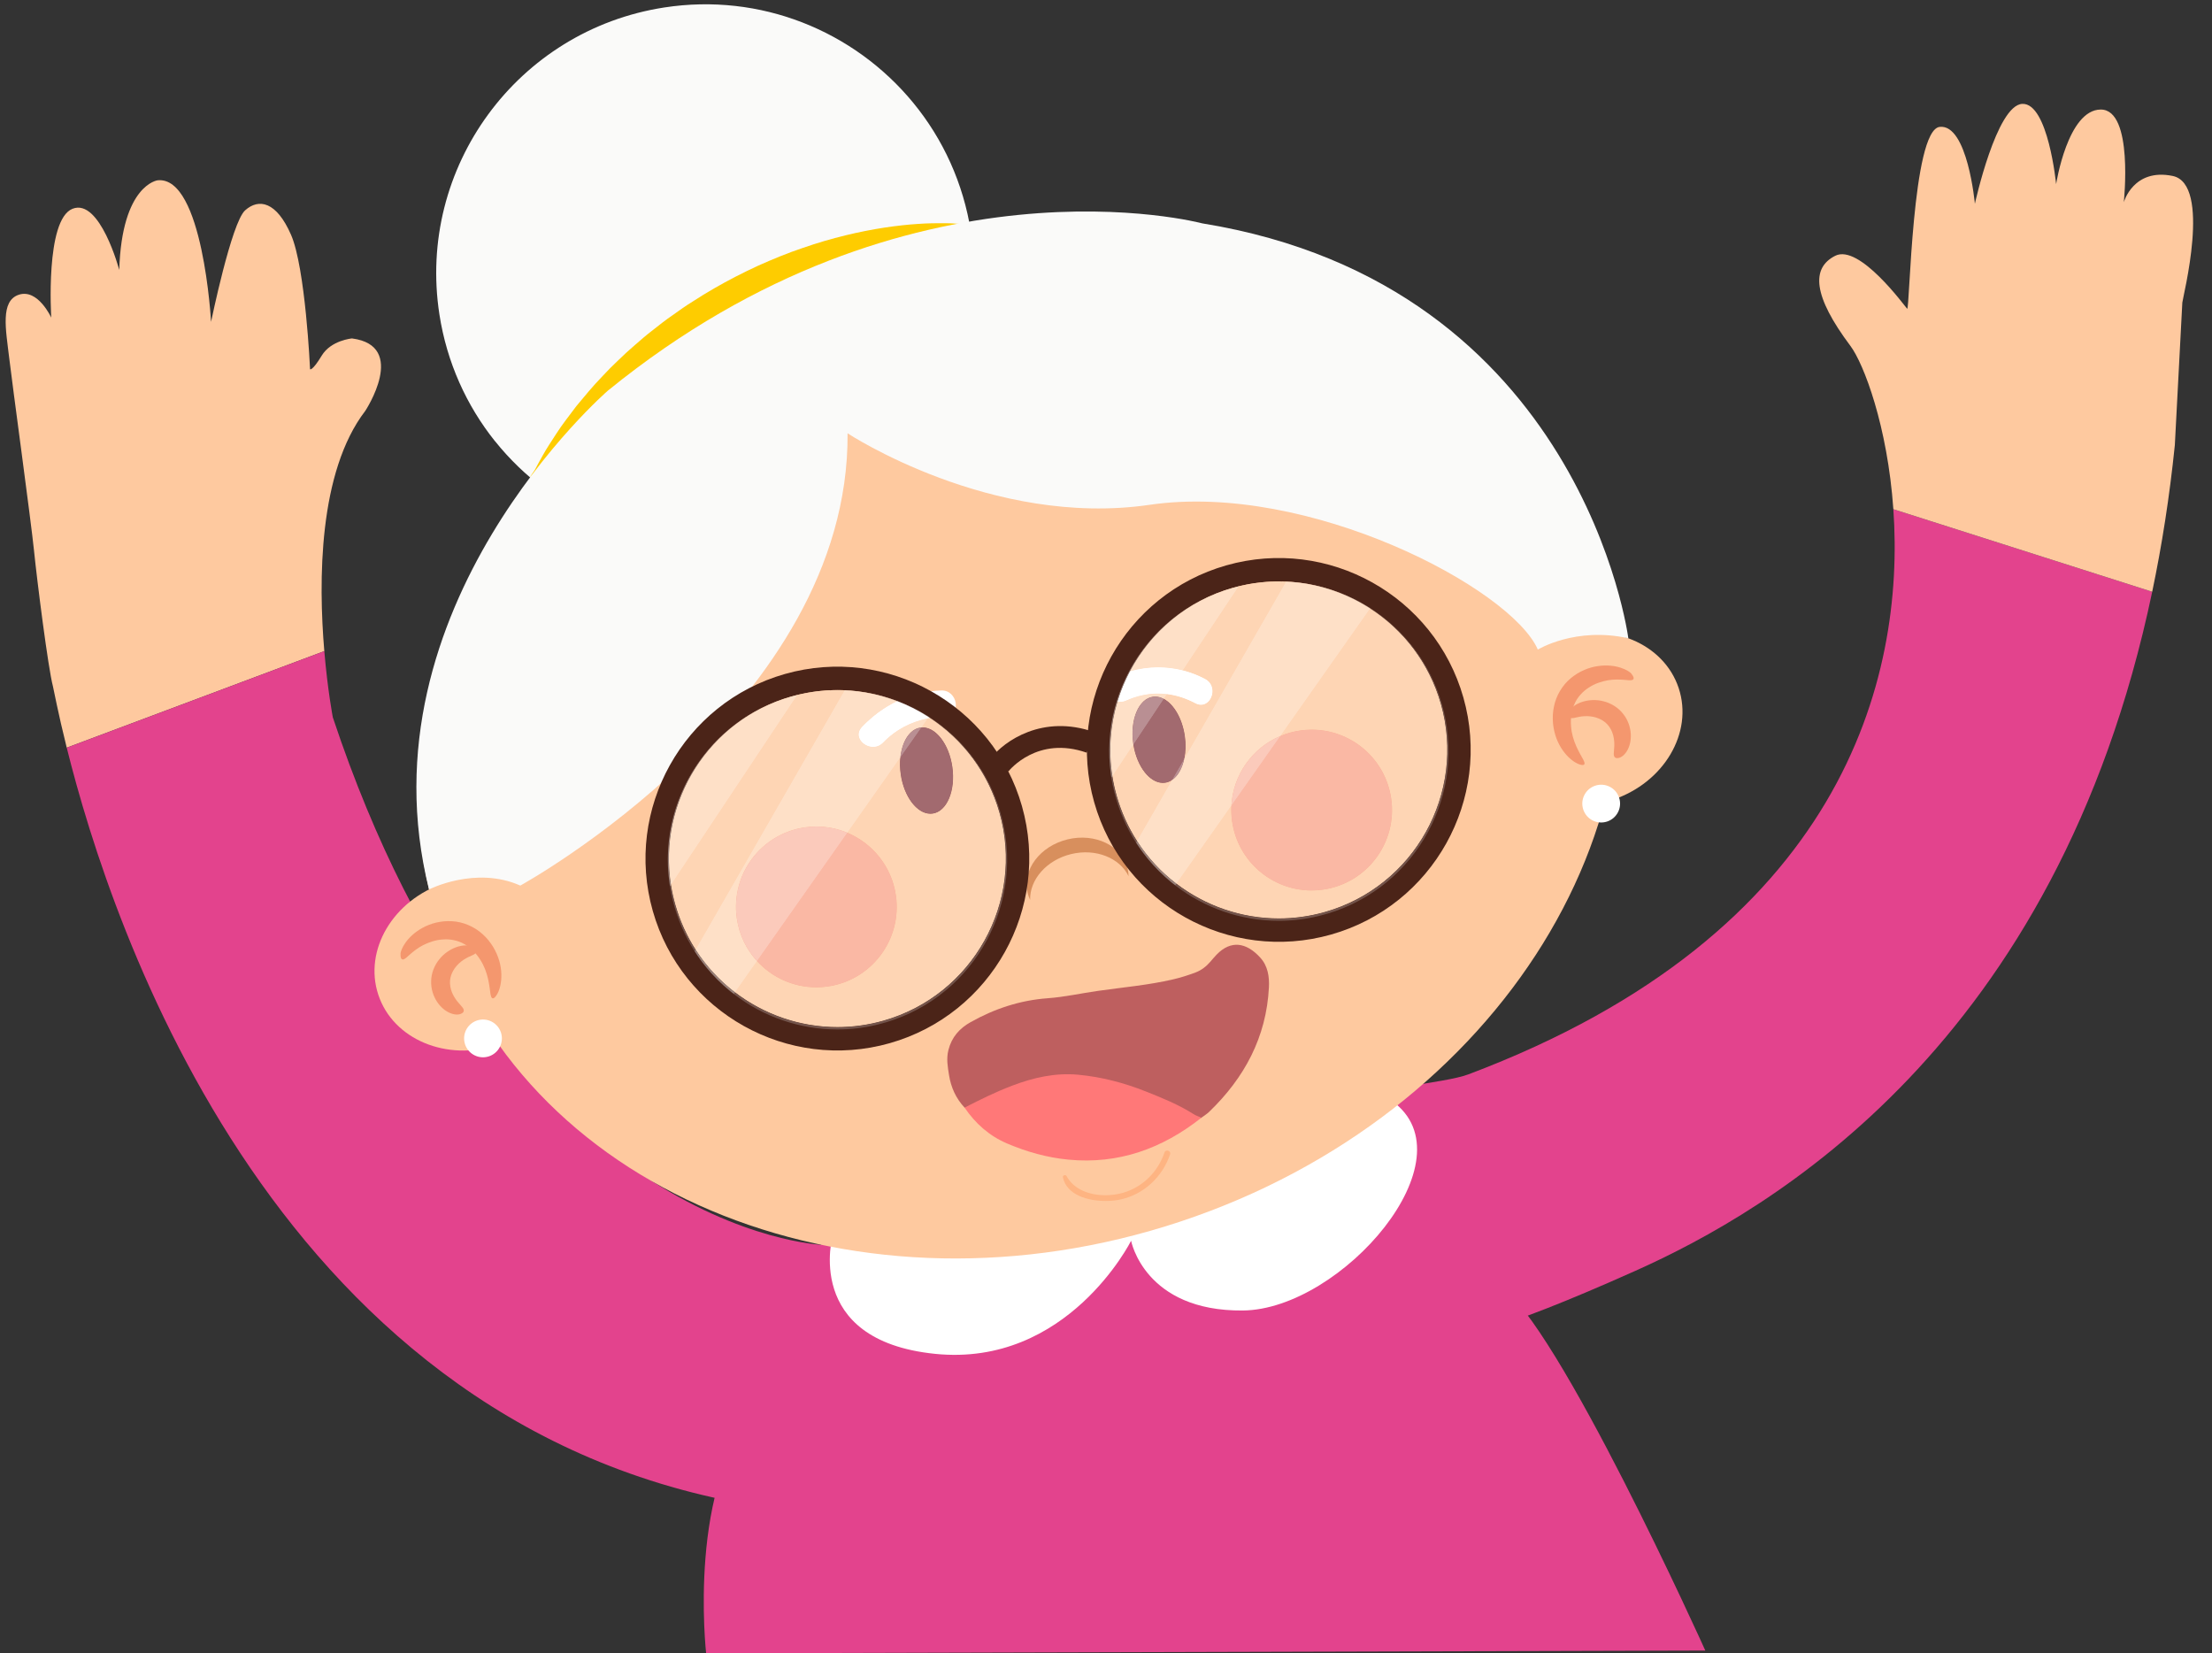 <?xml version="1.0" encoding="UTF-8"?><svg xmlns="http://www.w3.org/2000/svg" xmlns:xlink="http://www.w3.org/1999/xlink" height="1522.5" preserveAspectRatio="xMidYMid meet" version="1.0" viewBox="48.1 297.4 2037.3 1522.5" width="2037.3" zoomAndPan="magnify"><rect x="48.1" y="297.4" width="2037.3" height="1522.5" fill="#333333" stroke="none"/><defs><clipPath id="a"><path d="M 688 933 L 903 933 L 903 1212 L 688 1212 Z M 688 933"/></clipPath><clipPath id="b"><path d="M 971.152 1051.82 C 991.773 1135.609 940.57 1220.25 856.781 1240.871 C 772.996 1261.488 688.352 1210.281 667.734 1126.5 C 647.113 1042.711 698.32 958.07 782.105 937.449 C 865.898 916.828 950.531 968.031 971.152 1051.82"/></clipPath><clipPath id="c"><path d="M 725 1058 L 829 1058 L 829 1183 L 725 1183 Z M 725 1058"/></clipPath><clipPath id="d"><path d="M 971.152 1051.82 C 991.773 1135.609 940.57 1220.25 856.781 1240.871 C 772.996 1261.488 688.352 1210.281 667.734 1126.5 C 647.113 1042.711 698.32 958.07 782.105 937.449 C 865.898 916.828 950.531 968.031 971.152 1051.82"/></clipPath><clipPath id="e"><path d="M 877 967 L 897 967 L 897 996 L 877 996 Z M 877 967"/></clipPath><clipPath id="f"><path d="M 971.152 1051.82 C 991.773 1135.609 940.57 1220.25 856.781 1240.871 C 772.996 1261.488 688.352 1210.281 667.734 1126.5 C 647.113 1042.711 698.32 958.07 782.105 937.449 C 865.898 916.828 950.531 968.031 971.152 1051.82"/></clipPath><clipPath id="g"><path d="M 839 943 L 904 943 L 904 986 L 839 986 Z M 839 943"/></clipPath><clipPath id="h"><path d="M 971.152 1051.82 C 991.773 1135.609 940.57 1220.25 856.781 1240.871 C 772.996 1261.488 688.352 1210.281 667.734 1126.5 C 647.113 1042.711 698.32 958.07 782.105 937.449 C 865.898 916.828 950.531 968.031 971.152 1051.82"/></clipPath><clipPath id="i"><path d="M 687 933 L 904 933 L 904 1213 L 687 1213 Z M 687 933"/></clipPath><clipPath id="j"><path d="M 971.152 1051.82 C 991.773 1135.609 940.57 1220.25 856.781 1240.871 C 772.996 1261.488 688.352 1210.281 667.734 1126.5 C 647.113 1042.711 698.32 958.07 782.105 937.449 C 865.898 916.828 950.531 968.031 971.152 1051.82"/></clipPath><clipPath id="k"><path d="M 664 937 L 783 937 L 783 1113 L 664 1113 Z M 664 937"/></clipPath><clipPath id="l"><path d="M 971.152 1051.82 C 991.773 1135.609 940.57 1220.25 856.781 1240.871 C 772.996 1261.488 688.352 1210.281 667.734 1126.5 C 647.113 1042.711 698.32 958.07 782.105 937.449 C 865.898 916.828 950.531 968.031 971.152 1051.82"/></clipPath><clipPath id="m"><path d="M 663 937 L 783 937 L 783 1114 L 663 1114 Z M 663 937"/></clipPath><clipPath id="n"><path d="M 971.152 1051.82 C 991.773 1135.609 940.57 1220.25 856.781 1240.871 C 772.996 1261.488 688.352 1210.281 667.734 1126.5 C 647.113 1042.711 698.32 958.07 782.105 937.449 C 865.898 916.828 950.531 968.031 971.152 1051.82"/></clipPath><clipPath id="o"><path d="M 1095 832 L 1311 832 L 1311 1112 L 1095 1112 Z M 1095 832"/></clipPath><clipPath id="p"><path d="M 1377.711 951.77 C 1398.328 1035.551 1347.121 1120.191 1263.328 1140.809 C 1179.551 1161.43 1094.91 1110.23 1074.289 1026.441 C 1053.672 942.648 1104.871 858.02 1188.66 837.398 C 1272.449 816.77 1357.078 867.969 1377.711 951.77"/></clipPath><clipPath id="q"><path d="M 1182 975 L 1228 975 L 1228 1040 L 1182 1040 Z M 1182 975"/></clipPath><clipPath id="r"><path d="M 1377.711 951.77 C 1398.328 1035.551 1347.121 1120.191 1263.328 1140.809 C 1179.551 1161.43 1094.91 1110.23 1074.289 1026.441 C 1053.672 942.648 1104.871 858.02 1188.66 837.398 C 1272.449 816.77 1357.078 867.969 1377.711 951.77"/></clipPath><clipPath id="s"><path d="M 1127 995 L 1139 995 L 1139 1016 L 1127 1016 Z M 1127 995"/></clipPath><clipPath id="t"><path d="M 1377.711 951.77 C 1398.328 1035.551 1347.121 1120.191 1263.328 1140.809 C 1179.551 1161.43 1094.91 1110.23 1074.289 1026.441 C 1053.672 942.648 1104.871 858.02 1188.66 837.398 C 1272.449 816.77 1357.078 867.969 1377.711 951.77"/></clipPath><clipPath id="u"><path d="M 1094 832 L 1311 832 L 1311 1113 L 1094 1113 Z M 1094 832"/></clipPath><clipPath id="v"><path d="M 1377.711 951.77 C 1398.328 1035.551 1347.121 1120.191 1263.328 1140.809 C 1179.551 1161.43 1094.91 1110.23 1074.289 1026.441 C 1053.672 942.648 1104.871 858.02 1188.66 837.398 C 1272.449 816.77 1357.078 867.969 1377.711 951.77"/></clipPath><clipPath id="w"><path d="M 1070 837 L 1190 837 L 1190 1013 L 1070 1013 Z M 1070 837"/></clipPath><clipPath id="x"><path d="M 1377.711 951.77 C 1398.328 1035.551 1347.121 1120.191 1263.328 1140.809 C 1179.551 1161.43 1094.91 1110.23 1074.289 1026.441 C 1053.672 942.648 1104.871 858.02 1188.66 837.398 C 1272.449 816.77 1357.078 867.969 1377.711 951.77"/></clipPath><clipPath id="y"><path d="M 1091 938 L 1121 938 L 1121 984 L 1091 984 Z M 1091 938"/></clipPath><clipPath id="z"><path d="M 1377.711 951.77 C 1398.328 1035.551 1347.121 1120.191 1263.328 1140.809 C 1179.551 1161.43 1094.91 1110.23 1074.289 1026.441 C 1053.672 942.648 1104.871 858.02 1188.66 837.398 C 1272.449 816.77 1357.078 867.969 1377.711 951.77"/></clipPath><clipPath id="A"><path d="M 1077 911 L 1138 911 L 1138 944 L 1077 944 Z M 1077 911"/></clipPath><clipPath id="B"><path d="M 1377.711 951.77 C 1398.328 1035.551 1347.121 1120.191 1263.328 1140.809 C 1179.551 1161.43 1094.91 1110.23 1074.289 1026.441 C 1053.672 942.648 1104.871 858.02 1188.66 837.398 C 1272.449 816.77 1357.078 867.969 1377.711 951.77"/></clipPath><clipPath id="C"><path d="M 1069 837 L 1189 837 L 1189 1014 L 1069 1014 Z M 1069 837"/></clipPath><clipPath id="D"><path d="M 1377.711 951.77 C 1398.328 1035.551 1347.121 1120.191 1263.328 1140.809 C 1179.551 1161.43 1094.91 1110.23 1074.289 1026.441 C 1053.672 942.648 1104.871 858.02 1188.66 837.398 C 1272.449 816.77 1357.078 867.969 1377.711 951.77"/></clipPath></defs><g><g><path d="M 942.41 511.352 C 963.238 646.551 870.539 773.082 735.344 793.914 C 644.477 807.906 557.613 770.617 504.043 703.691 L 503.992 703.703 C 477.824 670.984 459.617 631.168 452.781 586.797 C 431.953 451.602 524.66 325.125 659.906 304.281 C 704.281 297.441 747.68 302.828 786.754 317.938 C 866.703 348.879 928.414 420.527 942.41 511.352" fill="#fafaf9"/></g><g><path d="M 941.223 504.34 C 941.223 504.34 931.008 506.262 918.57 510.129 C 906.145 514.031 888.598 519.859 868.02 527.469 C 847.449 535.141 823.82 544.559 799.211 555.91 C 786.855 561.461 774.379 567.762 761.695 574.07 C 749.184 580.73 736.422 587.359 724.07 594.73 C 717.824 598.281 711.602 601.891 705.562 605.73 C 699.449 609.469 693.387 613.23 687.473 617.121 C 675.602 624.84 664.035 632.66 653.062 640.59 C 647.441 644.391 642.246 648.539 636.965 652.398 C 634.336 654.34 631.734 656.27 629.164 658.172 C 626.656 660.148 624.18 662.109 621.738 664.051 C 611.766 671.59 602.793 679.301 594.184 686.16 C 590.004 689.738 585.996 693.16 582.188 696.422 C 578.289 699.621 574.676 702.75 571.344 705.77 C 564.715 711.828 558.41 716.738 553.73 721.25 C 548.996 725.719 544.992 729.039 542.375 731.398 C 539.672 733.699 536.004 736.801 536.004 736.801 C 536.004 736.801 538.625 733.441 540.711 730.109 C 542.41 727.02 544.746 722.359 548.078 716.648 C 551.258 710.828 555.68 704.172 560.715 696.422 C 565.699 688.629 572.133 680.488 578.969 671.359 C 586.23 662.629 594.051 653.031 603.16 643.66 C 607.57 638.82 612.355 634.102 617.344 629.379 C 622.258 624.559 627.422 619.789 632.855 615.148 C 638.23 610.43 643.75 605.68 649.602 601.211 C 655.371 596.629 661.23 592.012 667.445 587.77 C 673.566 583.398 679.73 578.969 686.223 575 C 692.594 570.82 699.133 566.871 705.742 563.031 C 718.977 555.391 732.598 548.43 746.246 542.129 C 759.973 535.988 773.656 530.371 787.215 525.82 C 814.211 516.41 840.27 510.441 862.77 507 C 874.043 505.328 884.402 504.18 893.633 503.609 C 902.84 502.941 910.918 502.922 917.535 502.961 C 924.145 502.922 929.375 503.441 932.898 503.66 C 936.438 503.949 941.223 504.34 941.223 504.34" fill="#fecc00"/></g><g><path d="M 384.527 675.781 C 384.527 675.781 424.188 615.828 372.309 609.066 C 372.309 609.066 353 610.688 344.375 624.961 C 335.75 639.23 333.68 637.457 333.68 637.457 C 333.68 637.457 329.477 544.094 316.113 513.531 C 302.754 482.969 286.488 479.816 273.867 491.098 C 261.25 502.391 242.504 593.816 242.504 593.816 C 242.504 593.816 235.051 459.188 193.285 463.441 C 193.285 463.441 160.293 467.43 157.934 545.98 C 157.934 545.98 140.219 479.582 114.883 489.668 C 89.543 499.758 95.309 589.906 95.309 589.906 C 95.309 589.906 83.129 563.18 65.609 568.762 C 48.09 574.34 53.555 601.23 56.484 626.297 C 59.414 651.352 76.605 776.723 79.406 804.32 C 82.203 831.914 92.406 912.668 96.871 929.527 C 97.617 932.336 101.363 953.074 109.559 985.953 L 346.797 897.027 C 341.312 832.383 341.383 732.031 384.527 675.781" fill="#fec99f"/></g><g><path d="M 804.945 1443.75 C 804.945 1443.75 513 1433.039 354.633 958.012 C 354.633 958.012 349.855 933.07 346.797 897.02 L 109.562 985.949 C 150.586 1150.469 303.715 1620.512 757.062 1686.031 C 757.062 1686.031 798.387 1690.82 810.84 1588.629 C 823.289 1486.449 804.945 1443.75 804.945 1443.75" fill="#e3438d"/></g><g><path d="M 1791.922 766.328 C 1802.855 922.051 1745.559 1156.941 1400.453 1286.812 C 1377.535 1295.441 1308.852 1298.891 1305.727 1311.98 C 1302.609 1325.082 1299.883 1478.02 1397.277 1525.34 C 1397.277 1525.34 1417.93 1528.762 1554.223 1467.77 C 1678.012 1412.371 1942.625 1260.461 2030.328 842.344 L 1791.922 766.328" fill="#e3438d"/></g><g><path d="M 804.055 1421.109 C 804.055 1421.109 813.867 1530.16 747.223 1595.289 C 680.574 1660.422 698.461 1819.961 698.461 1819.961 L 1618.738 1817.43 C 1618.738 1817.43 1482.109 1514 1428.711 1480.852 C 1428.711 1480.852 1346.609 1452.051 1323.539 1317.172 L 804.055 1421.109" fill="#e3438d"/></g><g><path d="M 815.172 1434.41 C 815.172 1434.41 787.008 1531.699 909.238 1544.172 C 1031.469 1556.641 1089.871 1440.039 1089.871 1440.039 C 1089.871 1440.039 1102.148 1505.09 1192.781 1504.262 C 1283.422 1503.43 1404.441 1364.57 1330.211 1311.352 L 815.172 1434.41" fill="#fff"/></g><g><path d="M 453.512 1153.281 C 535.297 1399.699 840.504 1520.168 1135.195 1422.367 C 1429.895 1324.559 1602.504 1045.5 1520.711 799.09 C 1438.926 552.66 1133.734 432.195 839.031 530.008 C 544.336 627.809 371.723 906.855 453.512 1153.281" fill="#fec99f"/></g><g><path d="M 1423.059 987.84 C 1436.73 1029 1486.102 1049.641 1533.359 1033.961 C 1580.609 1018.27 1607.859 972.211 1594.199 931.039 C 1580.539 889.898 1531.16 869.27 1483.898 884.949 C 1436.648 900.629 1409.41 946.699 1423.059 987.84" fill="#fec99f"/></g><g><path d="M 396.539 1213.52 C 410.191 1254.66 459.57 1275.301 506.836 1259.621 C 554.082 1243.941 581.324 1197.859 567.672 1156.719 C 554.016 1115.57 504.629 1094.93 457.379 1110.609 C 410.117 1126.301 382.883 1172.371 396.539 1213.52" fill="#fec99f"/></g><g><path d="M 476.434 1259.172 C 479.461 1268.289 489.305 1273.219 498.422 1270.199 C 507.547 1267.172 512.484 1257.328 509.461 1248.211 C 506.43 1239.078 496.59 1234.16 487.469 1237.191 C 478.352 1240.219 473.402 1250.039 476.434 1259.172" fill="#fff"/></g><g><path d="M 1506.32 1042.93 C 1509.352 1052.051 1519.191 1056.988 1528.309 1053.961 C 1537.43 1050.93 1542.371 1041.09 1539.34 1031.969 C 1536.32 1022.852 1526.469 1017.91 1517.352 1020.941 C 1508.23 1023.961 1503.289 1033.809 1506.32 1042.93" fill="#fff"/></g><g><path d="M 443.23 1116.496 C 443.23 1116.496 486.082 1094.566 527.305 1112.938 C 527.305 1112.938 830.605 946.719 828.734 696.43 C 828.734 696.43 960.988 783.633 1107.039 762.281 C 1253.117 740.945 1439.699 839.02 1464.492 895.609 C 1464.492 895.609 1499.027 874.332 1547.828 885.191 C 1547.828 885.191 1505.957 560 1155.32 503.082 C 1155.32 503.082 885.965 431.055 607.98 657.133 C 607.98 657.133 378.086 856.258 443.23 1116.496" fill="#fafaf9"/></g><g><path d="M 1034.68 1083.922 C 1057.328 1078.469 1079.379 1087.422 1087.539 1104.262 C 1087.48 1101.949 1087.199 1099.621 1086.648 1097.32 C 1081.59 1076.32 1056.871 1064.262 1031.422 1070.379 C 1005.98 1076.512 989.438 1098.488 994.488 1119.488 C 995.043 1121.789 995.855 1123.988 996.863 1126.07 C 996.461 1107.371 1012.039 1089.371 1034.68 1083.922" fill="#d88f5d"/></g><g><path d="M 416.992 1175.352 C 416.801 1179.75 417.82 1181.191 419.398 1180.969 C 421.016 1180.738 423.035 1178.781 425.898 1176.16 C 428.863 1173.609 432.75 1170.391 437.914 1167.73 C 443.066 1165.172 449.387 1162.891 456.113 1162.57 C 459.461 1162.289 462.871 1162.52 466.152 1163.23 C 469.469 1163.859 472.621 1165.051 475.598 1166.75 C 481.625 1170 486.75 1175.41 490.395 1181.219 C 498.023 1192.988 498.832 1205.949 499.863 1212.922 C 500.48 1216.469 501.586 1217.641 503.336 1216.27 C 505.062 1214.949 507.613 1211.078 508.914 1205 C 510.281 1198.961 510.41 1190.801 507.934 1182.238 C 505.422 1173.73 500.477 1164.738 492.68 1157.77 C 485.066 1150.699 474.316 1146.172 464.148 1145.75 C 453.973 1145.191 444.52 1147.828 437.281 1151.852 C 429.973 1155.82 424.727 1160.988 421.586 1165.488 C 418.383 1169.98 417.223 1173.719 416.992 1175.352" fill="#f4976e"/></g><g><path d="M 484.898 1176.191 C 487.238 1174.629 488.406 1173.18 487.926 1171.801 C 487.473 1170.449 485.371 1169 481.77 1168.281 C 478.215 1167.641 473.195 1167.852 467.891 1169.82 C 462.637 1171.82 457.004 1175.398 452.688 1180.871 C 448.316 1186.18 445.281 1193.59 445.195 1200.93 C 444.953 1208.238 447.316 1214.988 450.691 1220.031 C 454.074 1225.121 458.477 1228.609 462.586 1230.289 C 466.684 1232.031 470.332 1232.039 472.68 1231.012 C 475.035 1230 475.523 1228.641 475.191 1227.25 C 474.836 1225.871 473.586 1224.539 472.027 1222.75 C 468.926 1219.43 464.062 1213.48 462.844 1205.828 C 462.207 1202.07 462.492 1198.281 463.969 1194.531 C 465.414 1190.809 467.926 1187.289 470.789 1184.672 C 476.512 1179.211 483.094 1177.48 484.898 1176.191" fill="#f4976e"/></g><g><path d="M 1550.391 917.469 C 1553.172 920.891 1553.219 922.648 1551.82 923.422 C 1550.391 924.211 1547.59 923.84 1543.73 923.449 C 1539.828 923.18 1534.789 922.922 1529.059 923.871 C 1523.398 924.898 1516.969 926.859 1511.391 930.621 C 1508.539 932.398 1505.941 934.621 1503.738 937.16 C 1501.449 939.641 1499.641 942.48 1498.27 945.621 C 1495.379 951.828 1494.512 959.23 1495.059 966.07 C 1495.98 980.059 1503.078 990.93 1506.422 997.141 C 1508.051 1000.352 1507.871 1001.949 1505.648 1001.898 C 1503.48 1001.879 1499.121 1000.301 1494.43 996.199 C 1489.73 992.18 1484.75 985.719 1481.609 977.371 C 1478.539 969.051 1477.129 958.891 1479.211 948.641 C 1481.078 938.422 1486.988 928.371 1494.891 921.941 C 1502.711 915.41 1511.871 911.871 1520.07 910.77 C 1528.309 909.59 1535.602 910.59 1540.809 912.32 C 1546.059 914.012 1549.23 916.309 1550.391 917.469" fill="#f4976e"/></g><g><path d="M 1496.461 958.75 C 1493.648 958.898 1491.852 958.441 1491.41 957.051 C 1490.969 955.691 1491.781 953.27 1494.238 950.539 C 1496.699 947.898 1500.852 945.07 1506.289 943.48 C 1511.691 941.941 1518.352 941.441 1525.078 943.25 C 1531.75 944.891 1538.621 949.012 1543.078 954.84 C 1547.641 960.559 1549.781 967.379 1550.09 973.441 C 1550.422 979.539 1548.98 984.969 1546.691 988.77 C 1544.449 992.621 1541.531 994.809 1539.031 995.391 C 1536.539 995.98 1535.328 995.18 1534.77 993.879 C 1534.23 992.551 1534.441 990.738 1534.609 988.379 C 1535.109 983.859 1535.461 976.191 1531.859 969.32 C 1530.121 965.93 1527.629 963.059 1524.199 960.941 C 1520.82 958.82 1516.699 957.5 1512.828 957.109 C 1504.988 956.148 1498.672 958.699 1496.461 958.75" fill="#f4976e"/></g><g><path d="M 1182.871 1053.828 C 1188.641 1094.309 1226.121 1122.449 1266.602 1116.691 C 1307.078 1110.93 1335.219 1073.441 1329.461 1032.961 C 1323.699 992.48 1286.211 964.34 1245.73 970.102 C 1205.25 975.871 1177.109 1013.352 1182.871 1053.828" fill="#f9a48a"/></g><g><path d="M 726.699 1143.031 C 732.461 1183.512 769.945 1211.648 810.426 1205.891 C 850.902 1200.129 879.047 1162.641 873.281 1122.16 C 867.52 1081.68 830.031 1053.539 789.555 1059.309 C 749.078 1065.07 720.934 1102.551 726.699 1143.031" fill="#f9a48a"/></g><g><path d="M 1091.809 982.012 C 1094.922 1003.891 1108.09 1020.109 1121.219 1018.238 C 1134.34 1016.371 1142.461 997.121 1139.352 975.238 C 1136.23 953.359 1123.059 937.141 1109.941 939.012 C 1096.809 940.879 1088.691 960.129 1091.809 982.012" fill="#884046"/></g><g><path d="M 877.691 1010.41 C 880.809 1032.289 893.977 1048.52 907.105 1046.648 C 920.23 1044.781 928.348 1025.531 925.234 1003.648 C 922.117 981.77 908.949 965.539 895.82 967.41 C 882.691 969.281 874.574 988.531 877.691 1010.41" fill="#884046"/></g><g><path d="M 842.16 966.762 C 861.676 946.449 886.656 934.102 915.066 933.262 C 930.375 932.809 933.941 956.629 918.461 957.09 C 896.805 957.719 876.617 965.379 861.406 981.211 C 850.797 992.25 831.434 977.922 842.16 966.762" fill="#fff"/></g><g><path d="M 1075.68 920.441 C 1102.199 908.539 1132.289 909.07 1158.07 922.711 C 1171.629 929.879 1162.691 952.25 1148.969 944.988 C 1128.5 934.172 1106.512 932.988 1085.281 942.512 C 1071.121 948.859 1061.551 926.781 1075.68 920.441" fill="#fff"/></g><g><path d="M 1049 990.57 C 1003.809 974.68 977.957 1006.441 976.883 1007.801 L 960.988 995.398 C 973.043 979.871 1008.352 954.91 1055.68 971.539 L 1049 990.57" fill="#4b2418"/></g><g><path d="M 861.688 1237.34 C 779.383 1260.691 693.43 1212.719 670.07 1130.422 C 646.734 1048.121 694.691 962.148 777 938.809 C 859.301 915.461 945.262 963.43 968.613 1045.719 C 991.953 1128.031 943.996 1213.988 861.688 1237.34 M 989.355 1039.84 C 962.762 946.102 864.855 891.469 771.113 918.059 C 677.371 944.66 622.742 1042.559 649.328 1136.301 C 675.93 1230.039 773.832 1284.68 867.57 1258.078 C 961.316 1231.488 1015.941 1133.578 989.355 1039.84" fill="#4b2418"/></g><g><path d="M 819.398 1243.25 C 784.926 1243.25 751.84 1231.66 725.109 1211.262 L 745.336 1182.539 C 759.039 1197.512 778.688 1206.641 799.898 1206.641 C 803.371 1206.641 806.887 1206.391 810.426 1205.891 C 850.902 1200.129 879.047 1162.641 873.281 1122.16 C 869.477 1095.422 851.812 1074.059 828.598 1064.301 L 877.324 995.109 C 876.84 999.91 876.934 1005.09 877.691 1010.41 C 880.645 1031.141 892.617 1046.789 905.031 1046.789 C 905.723 1046.789 906.41 1046.75 907.105 1046.648 C 920.23 1044.781 928.348 1025.531 925.234 1003.648 C 922.281 982.922 910.309 967.27 897.891 967.27 C 897.562 967.27 897.234 967.281 896.906 967.301 L 902.867 958.828 C 903.438 958.719 904.008 958.609 904.582 958.512 C 934.656 978.262 958.043 1008.48 968.613 1045.719 C 991.953 1128.031 943.996 1213.988 861.688 1237.34 C 847.59 1241.34 833.375 1243.25 819.398 1243.25" fill="#fed5b4"/></g><g><path d="M 799.898 1206.641 C 778.688 1206.641 759.039 1197.512 745.336 1182.539 L 828.598 1064.301 C 851.812 1074.059 869.477 1095.422 873.281 1122.16 C 879.047 1162.641 850.902 1200.129 810.426 1205.891 C 806.887 1206.391 803.371 1206.641 799.898 1206.641" fill="#fab8a4"/></g><g><path d="M 905.031 1046.789 C 892.617 1046.789 880.645 1031.141 877.691 1010.41 C 876.934 1005.09 876.84 999.91 877.324 995.109 L 896.906 967.301 C 897.234 967.281 897.562 967.27 897.891 967.27 C 910.309 967.27 922.281 982.922 925.234 1003.648 C 928.348 1025.531 920.23 1044.781 907.105 1046.648 C 906.41 1046.75 905.723 1046.789 905.031 1046.789" fill="#a26a6f"/></g><g><path d="M 902.867 958.828 L 903.562 957.852 C 903.906 958.07 904.242 958.281 904.582 958.512 C 904.008 958.609 903.438 958.719 902.867 958.828" fill="#fff"/></g><g><path d="M 688.707 1171.82 C 680.68 1159.309 674.336 1145.441 670.07 1130.422 C 668.367 1124.41 667.047 1118.391 666.09 1112.379 L 782.555 937.34 C 782.449 937.371 782.352 937.391 782.25 937.422 C 791.797 935.078 801.363 933.672 810.836 933.129 C 813.66 932.98 816.477 932.898 819.285 932.898 C 821.516 932.898 823.727 932.949 825.941 933.039 L 688.707 1171.82" fill="#fed5b4"/></g><g><path d="M 819.324 1245.43 C 784.305 1245.43 750.879 1233.578 723.988 1212.859 L 725.109 1211.262 C 751.84 1231.66 784.926 1243.25 819.398 1243.25 C 833.375 1243.25 847.59 1241.34 861.688 1237.34 C 943.996 1213.988 991.953 1128.031 968.613 1045.719 C 958.043 1008.48 934.656 978.262 904.582 958.512 C 904.242 958.281 903.906 958.07 903.562 957.852 L 903.73 957.609 C 880.754 942.891 853.965 934.172 825.957 933.02 L 825.941 933.039 C 823.727 932.949 821.516 932.898 819.285 932.898 C 816.477 932.898 813.66 932.98 810.836 933.129 C 813.758 932.969 816.668 932.891 819.57 932.891 C 889.801 932.891 953.617 980.57 971.152 1051.82 C 991.773 1135.609 940.57 1220.25 856.781 1240.871 C 844.246 1243.961 831.68 1245.43 819.324 1245.43 M 687.805 1173.391 C 678.812 1159.34 671.941 1143.602 667.734 1126.5 C 666.691 1122.262 665.832 1118.02 665.152 1113.789 L 666.09 1112.379 C 667.047 1118.391 668.367 1124.41 670.07 1130.422 C 674.336 1145.441 680.68 1159.309 688.707 1171.82 L 687.805 1173.391" fill="#73544b"/></g><g clip-path="url(#a)"><g clip-path="url(#b)"><path d="M 725.109 1211.262 C 710.938 1200.449 698.559 1187.16 688.707 1171.82 L 825.941 933.039 C 842.711 933.77 859.082 937.23 874.457 943.102 C 862.543 948.809 851.699 956.828 842.16 966.762 C 834.156 975.09 842.902 985.18 852.27 985.18 C 855.457 985.18 858.715 984.012 861.406 981.211 C 872.891 969.262 887.215 961.961 902.867 958.828 L 896.906 967.301 C 896.543 967.32 896.184 967.359 895.82 967.41 C 885.891 968.828 878.828 980.191 877.324 995.109 L 828.598 1064.301 C 819.746 1060.59 810.09 1058.559 800.086 1058.559 C 796.609 1058.559 793.094 1058.801 789.555 1059.309 C 749.078 1065.07 720.934 1102.551 726.699 1143.031 C 728.883 1158.359 735.613 1171.922 745.336 1182.539 L 725.109 1211.262" fill="#fee0c7"/></g></g><g clip-path="url(#c)"><g clip-path="url(#d)"><path d="M 745.336 1182.539 C 735.613 1171.922 728.883 1158.359 726.699 1143.031 C 720.934 1102.551 749.078 1065.07 789.555 1059.309 C 793.094 1058.801 796.609 1058.559 800.086 1058.559 C 810.09 1058.559 819.746 1060.59 828.598 1064.301 L 745.336 1182.539" fill="#fbcabb"/></g></g><g clip-path="url(#e)"><g clip-path="url(#f)"><path d="M 877.324 995.109 C 878.828 980.191 885.891 968.828 895.82 967.41 C 896.184 967.359 896.543 967.32 896.906 967.301 L 877.324 995.109" fill="#b98f93"/></g></g><g clip-path="url(#g)"><g clip-path="url(#h)"><path d="M 852.27 985.18 C 842.902 985.18 834.156 975.09 842.16 966.762 C 851.699 956.828 862.543 948.809 874.457 943.102 C 884.652 946.988 894.41 951.93 903.562 957.852 L 902.867 958.828 C 887.215 961.961 872.891 969.262 861.406 981.211 C 858.715 984.012 855.457 985.18 852.27 985.18" fill="#fff"/></g></g><g clip-path="url(#i)"><g clip-path="url(#j)"><path d="M 723.988 1212.859 C 709.891 1201.988 697.598 1188.699 687.805 1173.391 L 688.707 1171.82 C 698.559 1187.16 710.938 1200.449 725.109 1211.262 L 723.988 1212.859 M 903.562 957.852 C 894.41 951.93 884.652 946.988 874.457 943.102 C 859.082 937.23 842.711 933.77 825.941 933.039 L 825.957 933.02 C 853.965 934.172 880.754 942.891 903.73 957.609 L 903.562 957.852" fill="#967f78"/></g></g><g clip-path="url(#k)"><g clip-path="url(#l)"><path d="M 666.09 1112.379 C 653.914 1035.91 700.695 960.449 777 938.809 C 778.746 938.309 780.5 937.852 782.25 937.422 C 782.352 937.391 782.449 937.371 782.555 937.34 L 666.09 1112.379" fill="#fee0c7"/></g></g><g clip-path="url(#m)"><g clip-path="url(#n)"><path d="M 665.152 1113.789 C 663.82 1105.52 663.172 1097.262 663.172 1089.102 C 663.141 1018.84 710.84 954.988 782.105 937.449 C 782.152 937.441 782.203 937.43 782.25 937.422 C 780.5 937.852 778.746 938.309 777 938.809 C 700.695 960.449 653.914 1035.91 666.09 1112.379 L 665.152 1113.789" fill="#967f78"/></g></g><g><path d="M 1268.238 1137.281 C 1185.93 1160.629 1099.98 1112.66 1076.629 1030.359 C 1053.289 948.059 1101.25 862.102 1183.551 838.75 C 1265.859 815.398 1351.82 863.371 1375.172 945.672 C 1398.512 1027.969 1350.551 1113.93 1268.238 1137.281 M 1395.91 939.781 C 1369.309 846.051 1271.41 791.41 1177.672 818.012 C 1083.93 844.602 1029.301 942.512 1055.879 1036.238 C 1082.48 1129.988 1180.379 1184.621 1274.129 1158.02 C 1367.871 1131.43 1422.5 1033.531 1395.91 939.781" fill="#4b2418"/></g><g><path d="M 1225.949 1143.191 C 1191.48 1143.191 1158.391 1131.602 1131.66 1111.211 L 1182.23 1039.398 C 1181.98 1044.129 1182.18 1048.961 1182.871 1053.828 C 1188.129 1090.77 1219.809 1117.43 1256.07 1117.441 C 1259.551 1117.441 1263.059 1117.191 1266.602 1116.691 C 1307.078 1110.93 1335.219 1073.441 1329.461 1032.961 C 1324.199 996.02 1292.52 969.359 1256.262 969.359 C 1252.781 969.359 1249.27 969.602 1245.73 970.102 C 1239.309 971.02 1233.199 972.73 1227.488 975.121 L 1310.121 857.789 C 1340.68 877.531 1364.48 908 1375.172 945.672 C 1398.512 1027.969 1350.551 1113.93 1268.238 1137.281 C 1254.141 1141.281 1239.93 1143.191 1225.949 1143.191" fill="#fed5b4"/></g><g><path d="M 1256.07 1117.441 C 1219.809 1117.43 1188.129 1090.77 1182.871 1053.828 C 1182.18 1048.961 1181.98 1044.129 1182.23 1039.398 L 1227.488 975.121 C 1233.199 972.73 1239.309 971.02 1245.73 970.102 C 1249.27 969.602 1252.781 969.359 1256.262 969.359 C 1292.52 969.359 1324.199 996.02 1329.461 1032.961 C 1335.219 1073.441 1307.078 1110.93 1266.602 1116.691 C 1263.059 1117.191 1259.551 1117.441 1256.07 1117.441" fill="#fab8a4"/></g><g><path d="M 1095.262 1071.762 C 1087.23 1059.25 1080.891 1045.379 1076.629 1030.359 C 1074.922 1024.359 1073.602 1018.34 1072.641 1012.32 L 1091.988 983.238 C 1095.23 1003.359 1106.98 1018.391 1119.148 1018.391 C 1119.84 1018.391 1120.531 1018.34 1121.219 1018.238 C 1123.422 1017.93 1125.469 1017.129 1127.359 1015.91 L 1095.262 1071.762 M 1138.93 995.781 C 1140.172 989.602 1140.391 982.57 1139.352 975.238 C 1137.051 959.09 1129.27 946.02 1120.07 941.039 L 1123.031 936.59 C 1131.828 937.699 1140.531 940.531 1148.969 944.988 C 1150.84 945.98 1152.629 946.422 1154.281 946.422 C 1164.711 946.422 1169.77 928.898 1158.07 922.711 C 1151.461 919.211 1144.57 916.578 1137.539 914.789 L 1189.109 837.289 C 1188.961 837.32 1188.809 837.359 1188.66 837.398 C 1188.602 837.41 1188.531 837.43 1188.469 837.441 C 1188.531 837.43 1188.602 837.41 1188.66 837.398 C 1198.32 835.02 1207.988 833.59 1217.57 833.07 C 1220.34 832.922 1223.09 832.84 1225.84 832.84 C 1228.07 832.84 1230.281 832.891 1232.5 832.988 L 1138.93 995.781" fill="#fed5b4"/></g><g><path d="M 1119.148 1018.391 C 1106.98 1018.391 1095.23 1003.359 1091.988 983.238 L 1120.07 941.039 C 1129.27 946.02 1137.051 959.09 1139.352 975.238 C 1140.391 982.57 1140.172 989.602 1138.93 995.781 L 1127.359 1015.91 C 1125.469 1017.129 1123.422 1017.93 1121.219 1018.238 C 1120.531 1018.34 1119.84 1018.391 1119.148 1018.391" fill="#a26a6f"/></g><g><path d="M 1154.281 946.422 C 1152.629 946.422 1150.84 945.98 1148.969 944.988 C 1140.531 940.531 1131.828 937.699 1123.031 936.59 L 1137.539 914.789 C 1144.57 916.578 1151.461 919.211 1158.07 922.711 C 1169.77 928.898 1164.711 946.422 1154.281 946.422" fill="#fff"/></g><g><path d="M 1225.879 1145.379 C 1190.859 1145.379 1157.43 1133.52 1130.539 1112.801 L 1131.66 1111.211 C 1158.391 1131.602 1191.48 1143.191 1225.949 1143.191 C 1239.93 1143.191 1254.141 1141.281 1268.238 1137.281 C 1350.551 1113.93 1398.512 1027.969 1375.172 945.672 C 1364.48 908 1340.68 877.531 1310.121 857.789 L 1310.289 857.551 C 1287.301 842.828 1260.52 834.109 1232.512 832.961 L 1232.5 832.988 C 1230.281 832.891 1228.07 832.84 1225.84 832.84 C 1223.09 832.84 1220.34 832.922 1217.57 833.07 C 1220.43 832.91 1223.289 832.828 1226.121 832.828 C 1296.359 832.828 1360.172 880.52 1377.711 951.77 C 1398.328 1035.551 1347.121 1120.191 1263.328 1140.809 C 1250.801 1143.898 1238.23 1145.379 1225.879 1145.379 M 1094.359 1073.328 C 1085.371 1059.281 1078.5 1043.539 1074.289 1026.441 C 1073.238 1022.199 1072.391 1017.969 1071.699 1013.73 L 1072.641 1012.32 C 1073.602 1018.34 1074.922 1024.359 1076.629 1030.359 C 1080.891 1045.379 1087.23 1059.25 1095.262 1071.762 L 1094.359 1073.328" fill="#73544b"/></g><g clip-path="url(#o)"><g clip-path="url(#p)"><path d="M 1131.66 1111.211 C 1117.488 1100.398 1105.109 1087.109 1095.262 1071.762 L 1127.359 1015.91 C 1132.969 1012.281 1137.078 1004.969 1138.93 995.781 L 1232.5 832.988 C 1260.391 834.199 1287.16 842.961 1310.121 857.789 L 1227.488 975.121 C 1201.512 986.012 1183.73 1011.031 1182.23 1039.398 L 1131.66 1111.211" fill="#fee0c7"/></g></g><g clip-path="url(#q)"><g clip-path="url(#r)"><path d="M 1182.23 1039.398 C 1183.73 1011.031 1201.512 986.012 1227.488 975.121 L 1182.23 1039.398" fill="#fbcabb"/></g></g><g clip-path="url(#s)"><g clip-path="url(#t)"><path d="M 1127.359 1015.91 L 1138.93 995.781 C 1137.078 1004.969 1132.969 1012.281 1127.359 1015.91" fill="#b98f93"/></g></g><g clip-path="url(#u)"><g clip-path="url(#v)"><path d="M 1130.539 1112.801 C 1116.441 1101.941 1104.148 1088.641 1094.359 1073.328 L 1095.262 1071.762 C 1105.109 1087.109 1117.488 1100.398 1131.66 1111.211 L 1130.539 1112.801 M 1310.121 857.789 C 1287.16 842.961 1260.391 834.199 1232.5 832.988 L 1232.512 832.961 C 1260.52 834.109 1287.301 842.828 1310.289 857.551 L 1310.121 857.789" fill="#967f78"/></g></g><g clip-path="url(#w)"><g clip-path="url(#x)"><path d="M 1072.641 1012.32 C 1068.879 988.672 1070.75 965.129 1077.391 943.238 C 1078.301 943.512 1079.27 943.648 1080.281 943.648 C 1081.852 943.648 1083.531 943.301 1085.281 942.512 C 1094.949 938.18 1104.77 936.059 1114.531 936.059 C 1117.371 936.059 1120.211 936.238 1123.031 936.59 L 1120.07 941.039 C 1117.469 939.621 1114.75 938.859 1112.012 938.859 C 1111.32 938.859 1110.629 938.91 1109.941 939.012 C 1096.809 940.879 1088.691 960.129 1091.809 982.012 C 1091.859 982.422 1091.93 982.828 1091.988 983.238 L 1072.641 1012.32 M 1088.73 915.66 C 1107.84 879.441 1141.129 850.781 1183.551 838.75 C 1185.191 838.289 1186.828 837.852 1188.469 837.441 C 1188.531 837.43 1188.602 837.41 1188.66 837.398 C 1188.809 837.359 1188.961 837.32 1189.109 837.289 L 1137.539 914.789 C 1130.09 912.91 1122.469 911.969 1114.84 911.969 C 1106.07 911.969 1097.289 913.211 1088.73 915.66" fill="#fee0c7"/></g></g><g clip-path="url(#y)"><g clip-path="url(#z)"><path d="M 1091.988 983.238 C 1091.93 982.828 1091.859 982.422 1091.809 982.012 C 1088.691 960.129 1096.809 940.879 1109.941 939.012 C 1110.629 938.91 1111.32 938.859 1112.012 938.859 C 1114.75 938.859 1117.469 939.621 1120.07 941.039 L 1091.988 983.238" fill="#b98f93"/></g></g><g clip-path="url(#A)"><g clip-path="url(#B)"><path d="M 1080.281 943.648 C 1079.27 943.648 1078.301 943.512 1077.391 943.238 C 1080.281 933.691 1084.09 924.449 1088.73 915.66 C 1097.289 913.211 1106.07 911.969 1114.84 911.969 C 1122.469 911.969 1130.09 912.91 1137.539 914.789 L 1123.031 936.59 C 1120.211 936.238 1117.371 936.059 1114.531 936.059 C 1104.77 936.059 1094.949 938.18 1085.281 942.512 C 1083.531 943.301 1081.852 943.648 1080.281 943.648" fill="#fff"/></g></g><g clip-path="url(#C)"><g clip-path="url(#D)"><path d="M 1071.699 1013.73 C 1070.379 1005.461 1069.73 997.211 1069.719 989.039 C 1069.699 918.852 1117.309 855.051 1188.469 837.441 C 1186.828 837.852 1185.191 838.289 1183.551 838.75 C 1141.129 850.781 1107.84 879.441 1088.73 915.66 C 1084.09 924.449 1080.281 933.691 1077.391 943.238 C 1070.75 965.129 1068.879 988.672 1072.641 1012.32 L 1071.699 1013.73" fill="#967f78"/></g></g><g><path d="M 1066.371 1403.391 C 1049.898 1403.391 1030.699 1397.91 1027.059 1381.738 C 1026.77 1380.441 1027.82 1379.59 1028.879 1379.59 C 1029.488 1379.59 1030.109 1379.879 1030.469 1380.531 C 1037.309 1393.09 1051.93 1398.102 1066.129 1398.102 C 1071.801 1398.102 1077.41 1397.301 1082.43 1395.859 C 1100.59 1390.66 1114.59 1376.5 1120.609 1358.762 C 1121.031 1357.512 1122.031 1356.969 1123.051 1356.969 C 1124.73 1356.969 1126.461 1358.422 1125.762 1360.48 C 1118.75 1381.141 1101.75 1397.25 1080.281 1401.98 C 1076.262 1402.871 1071.441 1403.391 1066.371 1403.391" fill="#feb482"/></g><g><path d="M 936.504 1317.43 C 928.523 1308.922 923.926 1298.719 922.145 1287.328 C 920.965 1279.781 919.578 1272.449 921.605 1264.422 C 924.652 1252.352 931.945 1244.371 942.09 1238.68 C 964.145 1226.309 987.586 1218.551 1013.102 1216.691 C 1028.488 1215.57 1043.711 1212.148 1059.031 1209.961 C 1082.289 1206.621 1105.762 1204.648 1128.719 1199.281 C 1135.711 1197.648 1142.488 1195.488 1149.172 1192.969 C 1154.59 1190.941 1159.02 1187.48 1162.801 1183.129 C 1164.75 1180.879 1166.629 1178.57 1168.711 1176.441 C 1181.699 1163.109 1195.789 1165.039 1208.762 1179.211 C 1215.93 1187.051 1217.301 1196.98 1216.801 1206.789 C 1214.43 1252.57 1194.281 1290.012 1161.699 1321.352 C 1159.578 1323.391 1156.988 1324.941 1154.609 1326.719 C 1150.02 1328.469 1146.578 1325.691 1142.98 1323.699 C 1111.629 1306.328 1078.531 1294.012 1042.762 1289.93 C 1017.719 1287.078 994.258 1293.711 971.512 1303.461 C 962.473 1307.34 953.406 1311.172 944.766 1315.922 C 942.238 1317.309 939.703 1319.422 936.504 1317.43" fill="#be5f5f"/></g><g><path d="M 936.504 1317.43 C 950.738 1310.059 965.121 1303.012 980.121 1297.281 C 999.77 1289.781 1020.031 1285.16 1041.102 1287.129 C 1062.441 1289.109 1083.148 1294.512 1103.102 1302.422 C 1118.289 1308.441 1133.461 1314.57 1147.352 1323.379 C 1149.578 1324.801 1152.191 1325.621 1154.621 1326.719 C 1118.672 1355.16 1078.352 1369.77 1032.078 1365.32 C 1012.422 1363.441 993.547 1358.09 975.461 1350.371 C 959.238 1343.441 946.441 1332.012 936.504 1317.43" fill="#ff7878"/></g><g><path d="M 2051.168 707.371 C 2051.168 707.371 2057.77 580.523 2058.066 576.07 C 2058.359 571.633 2085.34 466.855 2049.137 459.422 C 2012.918 452 2004.164 483.652 2004.164 483.652 C 2004.164 483.652 2013.414 398.191 1982.93 398.281 C 1952.43 398.371 1941.836 466.969 1941.836 466.969 C 1941.836 466.969 1934.492 392.125 1910.723 393.062 C 1886.953 393.996 1867.008 485.047 1867.008 485.047 C 1867.008 485.047 1860.266 411.406 1834.625 414.246 C 1809 417.074 1807.055 584.258 1804.625 581.715 C 1802.207 579.168 1760.578 521.688 1738.328 532.984 C 1716.082 544.293 1717.82 569.828 1752.375 615.949 C 1764.672 632.336 1786.535 689.77 1791.922 766.324 L 2030.328 842.344 C 2039.18 800.113 2046.258 755.207 2051.168 707.371" fill="#fec99f"/></g></g></svg>